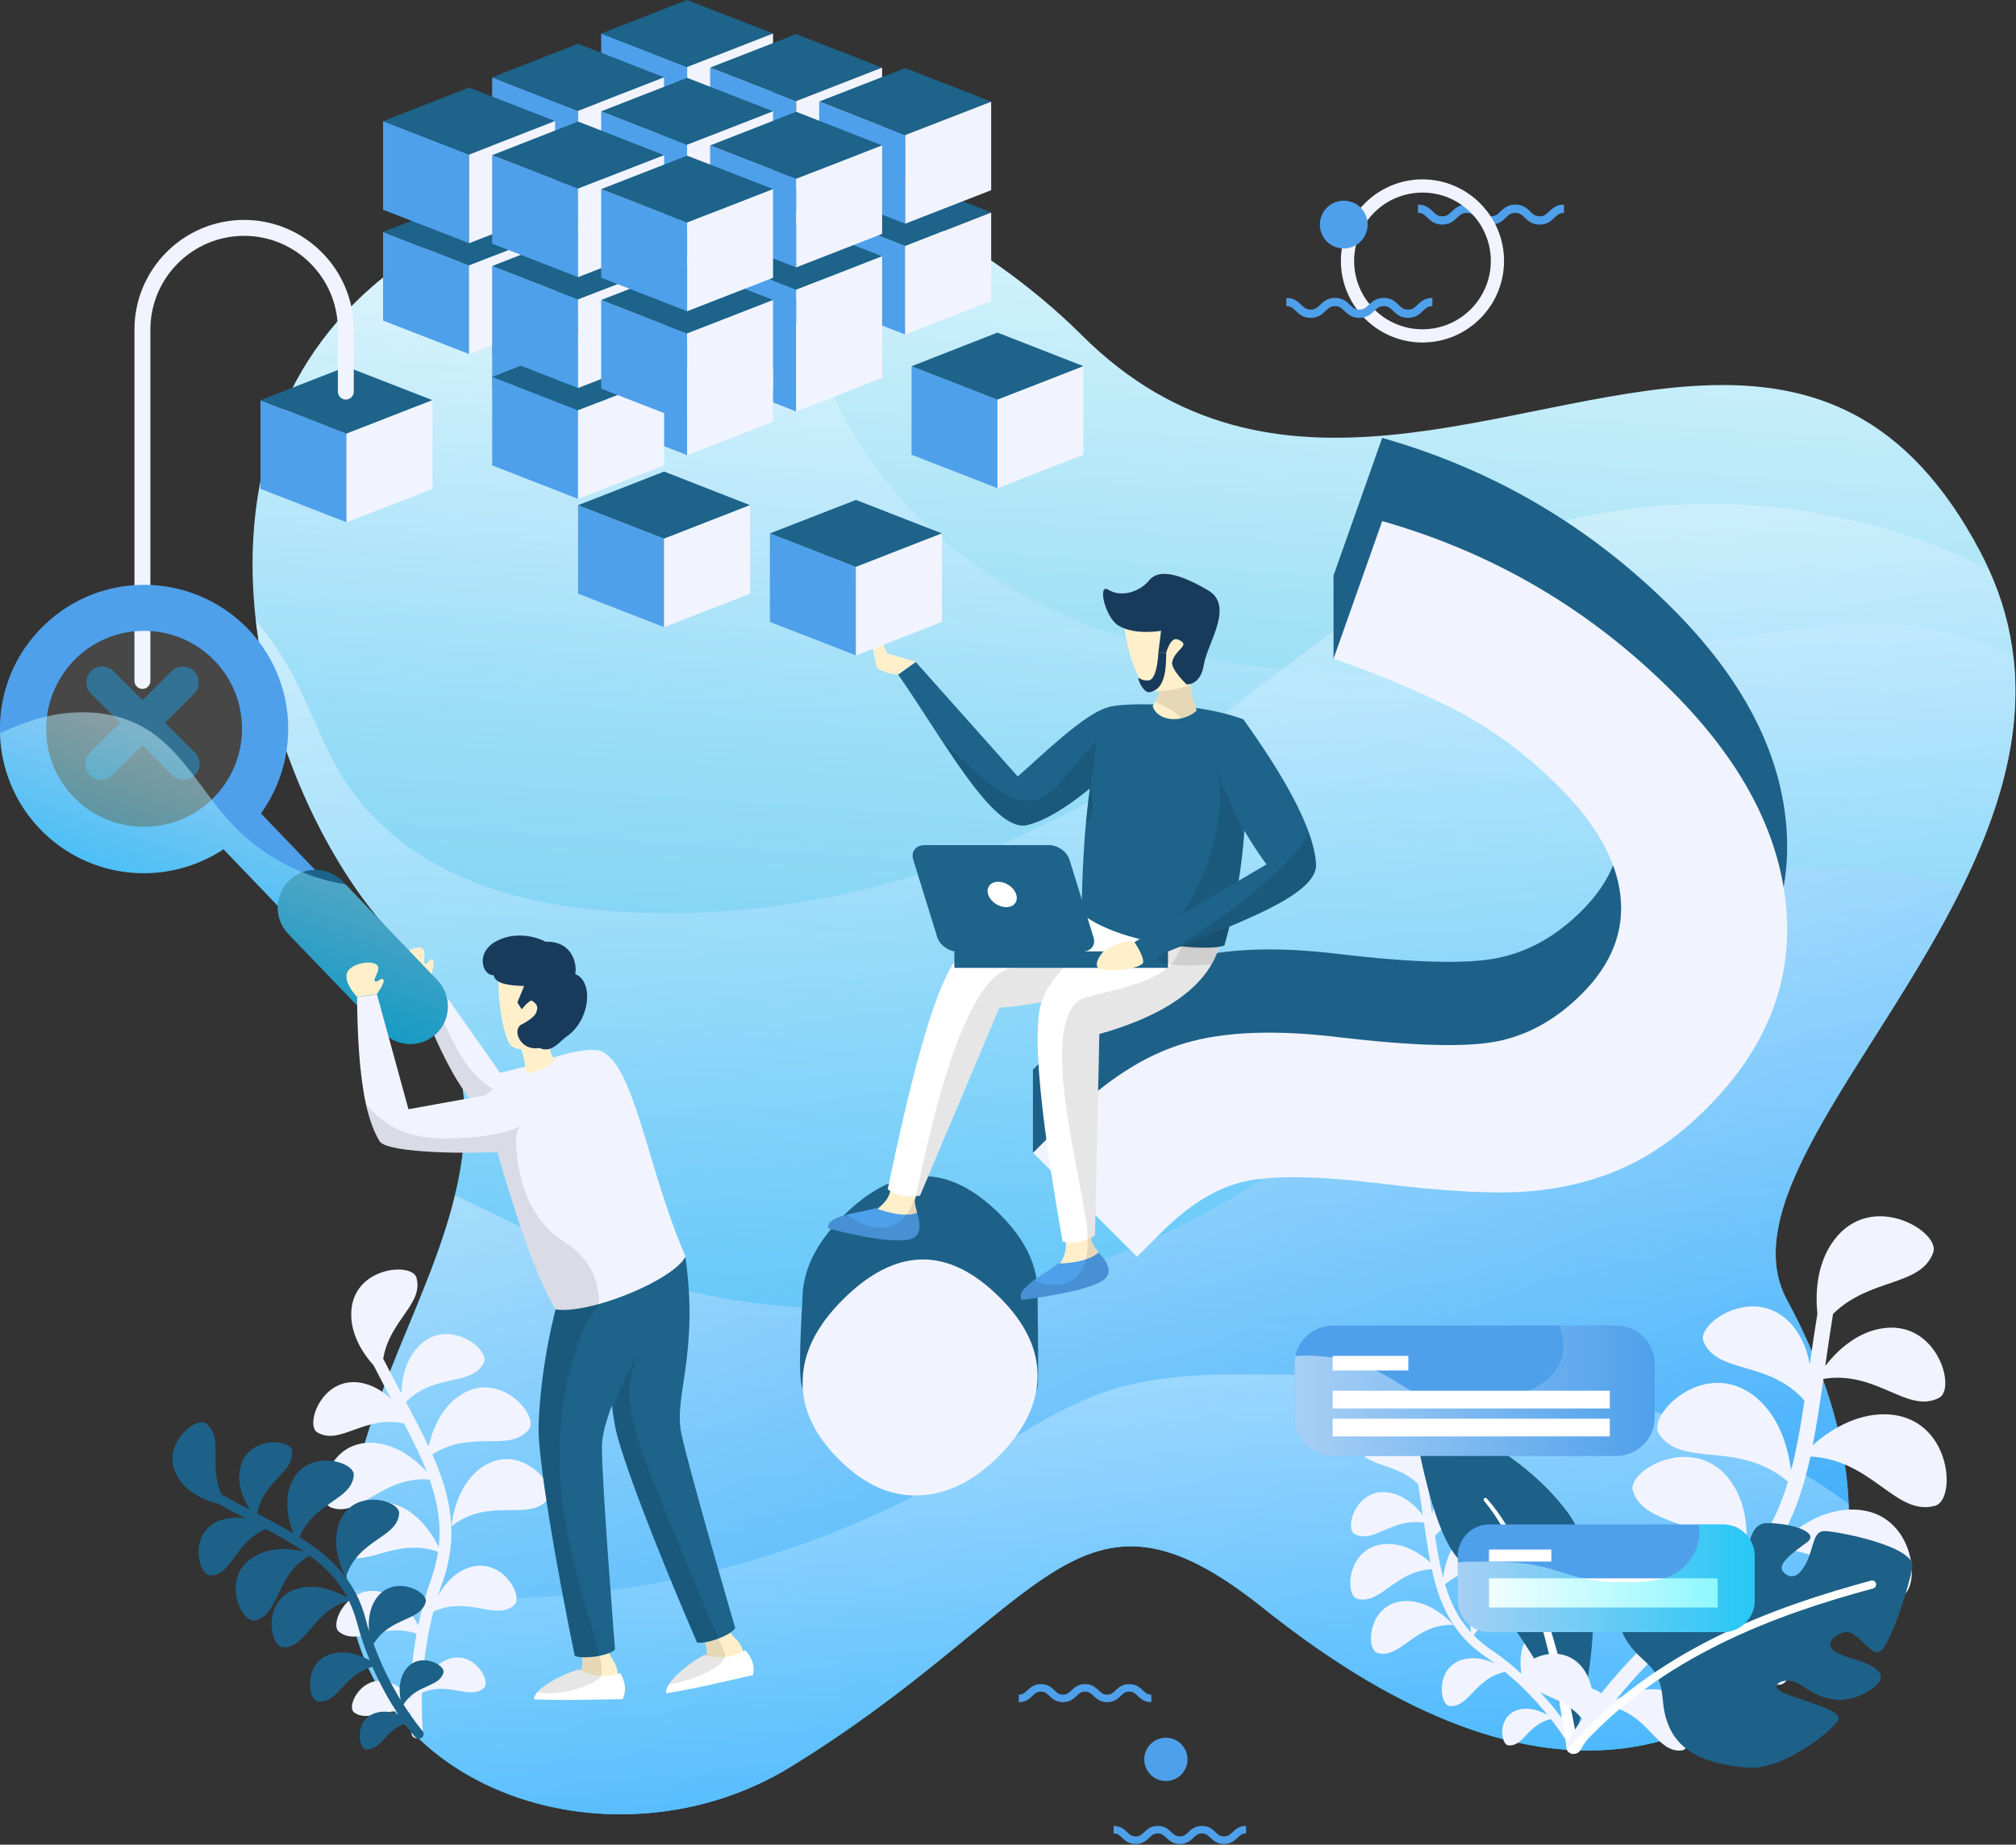 <?xml version="1.0" encoding="UTF-8"?> <svg xmlns="http://www.w3.org/2000/svg" width="1342" height="1228" viewBox="0 0 1342 1228" fill="none"><rect x="0" y="0" width="1342" height="1228" fill="#333333" stroke="none"/> <path d="M1306.1 590.7C1250.9 702.8 1154.3 800.4 1189.5 865.4C1240.6 959.6 1248.1 1059.1 1189.5 1111.3C1143.4 1152.3 1036.3 1226.7 840.5 1070.2C716.2 970.9 697.7 1071.1 525.9 1176.4C407.7 1248.9 230.4 1192.7 230.4 1039.6C230.4 949.3 284 873.9 302.8 795.9C316.6 739.2 312 681 254.9 614.9C215.5 569.2 179.3 492.7 170.3 412.9C161.3 333.5 179.3 250.7 247.5 191.1C252.5 186.7 257.9 182.4 263.5 178.2C366.5 102.2 463.1 96.8 541.6 117.8C628 140.8 692.6 195.6 719.8 222.8C847.2 350.2 1002.6 262.2 1134 256.6C1205.4 253.5 1269.7 274.8 1318.6 368C1320.5 371.7 1322.3 375.3 1323.9 379C1333 398.8 1338.2 418.4 1340.4 438C1346.3 490.5 1330.1 542 1306.1 590.7Z" fill="url(#paint0_linear_43_3)"></path> <path opacity="0.5" d="M1189.6 865.3C1240.7 959.5 1248.2 1059 1189.6 1111.2C1143.5 1152.2 1036.4 1226.6 840.6 1070.1C716.3 970.8 697.8 1071 526 1176.3C407.8 1248.8 230.5 1192.6 230.5 1039.5C230.5 883.5 390.5 771.7 255 614.8C173.3 520.3 105.8 294.5 263.6 178.1C366.6 102.1 463.2 96.7 541.7 117.7C538 126.4 535 134.8 534.1 142.1C522.8 233.1 574.9 324.3 650.2 376.8C725.4 429.4 819.9 447.8 911.6 448.1C1003.4 448.3 1094.2 431.7 1185.2 420.2C1217.1 416.2 1249.4 412.8 1281 417.8C1301.9 421.1 1321.8 428.1 1340.4 437.9C1359.8 611.6 1139 772.2 1189.6 865.3Z" fill="url(#paint1_linear_43_3)"></path> <path opacity="0.5" d="M1306.1 590.7C1250.9 702.8 1154.3 800.4 1189.5 865.4C1240.6 959.6 1248.1 1059.1 1189.5 1111.3C1143.4 1152.3 1036.3 1226.7 840.5 1070.2C716.2 970.9 697.7 1071.1 525.9 1176.4C407.7 1248.9 230.4 1192.7 230.4 1039.6C230.4 949.3 284 873.9 302.8 795.9C316.6 739.2 312 681 254.9 614.9C215.5 569.2 179.3 492.7 170.3 412.9C178.1 422.2 185 432.1 191.2 442.7C206 468.2 214.5 497.2 230.9 521.8C245.8 544.1 266.6 562.1 289.9 575.1C321.6 592.8 357.6 601.6 393.7 605.3C509.7 617.1 626.5 588.3 727.9 532.2C728.4 531.9 728.8 531.7 729.3 531.4C747.4 521.3 765 510.4 782 498.7C837.8 460.4 888.4 414.1 948 382.1C1062.9 320.5 1207.8 320.3 1323.7 379.1C1332.8 398.9 1338 418.5 1340.2 438.1C1346.3 490.5 1330.1 542 1306.1 590.7Z" fill="url(#paint2_linear_43_3)"></path> <path opacity="0.5" d="M1189.6 865.3C1214.6 911.3 1229.1 958.6 1230.6 1001.1C1232.2 1045.5 1219.5 1084.6 1189.6 1111.2C1143.5 1152.2 1036.4 1226.6 840.6 1070.1C716.3 970.8 697.8 1071 526 1176.3C412.5 1245.9 244.7 1196.9 231.5 1057.5C230.8 1051.6 230.6 1045.6 230.6 1039.4C230.6 949.1 284.2 873.7 303 795.7C339.1 812.6 374.3 831.6 411.6 845.3C569.1 903.4 753.8 858.7 884.1 752.9C934.1 712.3 977.7 663.3 1032.3 628.9C1112.7 578.3 1214.8 565.5 1306.1 590.6C1250.9 702.8 1154.3 800.4 1189.6 865.3Z" fill="url(#paint3_linear_43_3)"></path> <path opacity="0.5" d="M1230.6 1001.1C1232.2 1045.5 1219.5 1084.6 1189.6 1111.2C1143.5 1152.2 1036.4 1226.6 840.6 1070.1C716.3 970.8 697.8 1071 526 1176.3C412.5 1245.9 244.7 1196.9 231.5 1057.5C372.4 1078.5 520.4 1050 642.8 976.9C674.3 958.2 704.5 936.4 739.4 925.3C774.2 914.3 811.4 914.6 848 915C932.1 915.9 1017.3 917 1098.6 938.9C1145.6 951.6 1191.4 971.9 1230.6 1001.1Z" fill="url(#paint4_linear_43_3)"></path> <path d="M1024.9 149.5C1019.7 149.5 1017 146.9 1014.9 144.8C1013 143 1011.6 141.7 1008.7 141.7C1005.8 141.7 1004.4 143 1002.5 144.8C1000.3 146.9 997.6 149.5 992.5 149.5C987.4 149.5 984.6 146.9 982.5 144.8C980.6 143 979.3 141.7 976.3 141.7C973.4 141.7 972 143 970.1 144.8C967.9 146.9 965.2 149.5 960.1 149.5C955 149.5 952.2 146.9 950.1 144.8C948.2 143 946.9 141.7 943.9 141.7V136.2C949.1 136.2 951.8 138.8 953.9 140.9C955.8 142.7 957.1 144 960.1 144C963 144 964.4 142.7 966.3 140.9C968.5 138.8 971.2 136.2 976.3 136.2C981.5 136.2 984.2 138.8 986.3 140.9C988.2 142.7 989.5 144 992.5 144C995.4 144 996.8 142.7 998.7 140.9C1000.9 138.8 1003.6 136.2 1008.7 136.2C1013.9 136.2 1016.6 138.8 1018.7 140.9C1020.6 142.7 1022 144 1024.9 144C1027.8 144 1029.2 142.7 1031.1 140.9C1033.3 138.8 1036 136.2 1041.1 136.2V141.7C1038.2 141.7 1036.8 143 1034.9 144.8C1032.7 146.9 1030 149.5 1024.9 149.5Z" fill="#4FA0EB"></path> <path d="M946.9 228C917 228 892.6 203.6 892.6 173.7C892.6 143.8 917 119.4 946.9 119.4C976.8 119.4 1001.2 143.8 1001.2 173.7C1001.2 203.6 976.9 228 946.9 228ZM946.9 128.2C921.8 128.2 901.4 148.6 901.4 173.7C901.4 198.8 921.8 219.2 946.9 219.2C972 219.2 992.4 198.8 992.4 173.7C992.4 148.6 972 128.2 946.9 128.2Z" fill="#F1F4FF"></path> <path d="M894.5 165.4C903.281 165.4 910.4 158.281 910.4 149.5C910.4 140.719 903.281 133.6 894.5 133.6C885.719 133.6 878.6 140.719 878.6 149.5C878.6 158.281 885.719 165.4 894.5 165.4Z" fill="#4FA0EB"></path> <path d="M937.3 211.6C932.1 211.6 929.4 209 927.3 206.9C925.4 205.1 924 203.8 921.1 203.8C918.2 203.8 916.8 205.1 914.9 206.9C912.7 209 910 211.6 904.9 211.6C899.8 211.6 897 209 894.9 206.9C893 205.1 891.7 203.8 888.7 203.8C885.8 203.8 884.4 205.1 882.5 206.9C880.3 209 877.6 211.6 872.5 211.6C867.4 211.6 864.6 209 862.5 206.9C860.6 205.1 859.3 203.8 856.3 203.8V198.3C861.5 198.3 864.2 200.9 866.3 203C868.2 204.8 869.5 206.1 872.5 206.1C875.4 206.1 876.8 204.8 878.7 203C880.9 200.9 883.6 198.3 888.7 198.3C893.8 198.3 896.6 200.9 898.7 203C900.6 204.8 901.9 206.1 904.9 206.1C907.8 206.1 909.2 204.8 911.1 203C913.3 200.9 916 198.3 921.1 198.3C926.3 198.3 929 200.9 931.1 203C933 204.8 934.4 206.1 937.3 206.1C940.2 206.1 941.6 204.8 943.5 203C945.7 200.9 948.4 198.3 953.5 198.3V203.8C950.6 203.8 949.2 205.1 947.3 206.9C945.2 209 942.5 211.6 937.3 211.6Z" fill="#4FA0EB"></path> <path d="M692.9 1121.1C697.6 1121.1 700 1123.4 702 1125.3C703.7 1126.9 704.9 1128.1 707.6 1128.1C710.3 1128.1 711.5 1126.9 713.2 1125.3C715.2 1123.4 717.6 1121.1 722.3 1121.1C727 1121.1 729.4 1123.4 731.4 1125.3C733.1 1126.9 734.3 1128.1 737 1128.1C739.7 1128.1 740.9 1126.9 742.6 1125.3C744.6 1123.4 747 1121.1 751.7 1121.1C756.4 1121.1 758.8 1123.4 760.8 1125.3C762.5 1126.9 763.7 1128.1 766.4 1128.1V1133.1C761.7 1133.1 759.3 1130.8 757.3 1128.9C755.6 1127.3 754.4 1126.1 751.7 1126.1C749 1126.1 747.8 1127.3 746.1 1128.9C744.1 1130.8 741.7 1133.1 737 1133.1C732.3 1133.1 729.9 1130.8 727.9 1128.9C726.2 1127.3 725 1126.1 722.3 1126.1C719.6 1126.1 718.4 1127.3 716.7 1128.9C714.7 1130.8 712.3 1133.1 707.6 1133.1C702.9 1133.1 700.5 1130.8 698.5 1128.9C696.8 1127.3 695.6 1126.1 692.9 1126.1C690.2 1126.1 689 1127.3 687.3 1128.9C685.3 1130.8 682.9 1133.1 678.2 1133.1V1128.1C680.9 1128.1 682.1 1126.9 683.8 1125.3C685.8 1123.5 688.3 1121.1 692.9 1121.1Z" fill="#4FA0EB"></path> <path d="M776.1 1185.6C784.053 1185.6 790.5 1179.15 790.5 1171.2C790.5 1163.25 784.053 1156.8 776.1 1156.8C768.147 1156.8 761.7 1163.25 761.7 1171.2C761.7 1179.15 768.147 1185.6 776.1 1185.6Z" fill="#4FA0EB"></path> <path d="M814.8 1227.5C810.1 1227.5 807.7 1225.2 805.7 1223.3C804 1221.7 802.8 1220.5 800.1 1220.5C797.4 1220.5 796.2 1221.7 794.5 1223.3C792.5 1225.2 790.1 1227.5 785.4 1227.5C780.7 1227.5 778.3 1225.2 776.3 1223.3C774.6 1221.7 773.4 1220.5 770.7 1220.5C768 1220.5 766.8 1221.7 765.1 1223.3C763.1 1225.2 760.7 1227.5 756 1227.5C751.3 1227.5 748.9 1225.2 746.9 1223.3C745.2 1221.7 744 1220.5 741.3 1220.5V1215.5C746 1215.5 748.4 1217.8 750.4 1219.7C752.1 1221.3 753.3 1222.5 756 1222.5C758.7 1222.5 759.9 1221.3 761.6 1219.7C763.6 1217.8 766 1215.5 770.7 1215.5C775.4 1215.5 777.8 1217.8 779.8 1219.7C781.5 1221.3 782.7 1222.5 785.4 1222.5C788.1 1222.5 789.3 1221.3 791 1219.7C793 1217.8 795.4 1215.5 800.1 1215.5C804.8 1215.5 807.2 1217.8 809.2 1219.7C810.9 1221.3 812.1 1222.5 814.8 1222.5C817.5 1222.5 818.7 1221.3 820.4 1219.7C822.4 1217.8 824.8 1215.5 829.5 1215.5V1220.5C826.8 1220.5 825.6 1221.7 823.9 1223.3C821.9 1225.1 819.5 1227.5 814.8 1227.5Z" fill="#4FA0EB"></path> <path d="M935.501 1065.8C953.601 1065.3 967.501 1081.7 967.501 1081.7C941.301 1080.9 932.701 1104.6 917.001 1100.4C908.701 1098.1 910.801 1066.5 935.501 1065.8Z" fill="#F1F4FF"></path> <path d="M975.1 1104.4C982.7 1102.8 990 1105 995.3 1107.5C993.3 1106 991.3 1104.5 989.2 1103.1C967.2 1088.2 958.4 1068.5 953.1 1044.6C928.3 1045.9 919.2 1068.5 903.5 1064.3C894.7 1061.9 896.9 1028.6 923 1027.8C935.7 1027.4 946.4 1035 952.2 1040.1C950.6 1031.8 949.2 1023 947.9 1013.7C926.4 1010.2 914.5 1027.8 901.8 1021.3C894.7 1017.6 902.8 989.5 925.2 993.7C935.5 995.6 942.9 1003.2 947.1 1008.6C946.2 1001.9 945.1 995 944 987.9C929.2 973.3 909.1 977.1 904.1 963.4C901.1 955.2 928.5 938.3 943.6 958.4C950.8 968 951 980.4 950.3 987.8C951.4 994.8 952.4 1001.6 953.3 1008.1C954.2 1002.9 956.1 997.4 960 992.7C974.6 975.2 998.7 991.6 995.6 998.9C990 1012 969.6 1006.1 955.3 1022.4C956.8 1032.5 958.4 1041.8 960.7 1050.3C961.6 1042.8 964.5 1029.5 974.6 1021.1C994.6 1004.4 1018.4 1028 1013.3 1035.6C1004.1 1049.5 981.7 1037.8 961.9 1054.7C965.6 1066.9 970.8 1077.6 979.3 1086.8C978.1 1080.4 976.7 1065.9 984.6 1054.7C998.9 1034.6 1026.4 1050.4 1023.6 1058.5C1018.5 1073.5 995.1 1068.2 981 1088.6C984.3 1092 988.1 1095.1 992.4 1098.1C1000 1103.2 1006.7 1108.7 1012.8 1114.2C1011.8 1108.1 1011.3 1098.5 1016.3 1090.5C1027.2 1073.1 1050.8 1084.9 1048.9 1091.8C1045.5 1104.1 1026.9 1101.4 1016 1117.2C1026.1 1126.7 1033.9 1136 1039.4 1143.4C1039.3 1139.3 1040 1134.6 1042.6 1130.4C1051 1116.9 1069.3 1126.1 1067.8 1131.4C1065.3 1140.4 1052.2 1139 1043.7 1149.3C1047.4 1154.7 1049.4 1158.2 1049.7 1158.6C1050.5 1160 1050.1 1161.7 1048.8 1162.6C1048.7 1162.7 1048.6 1162.7 1048.5 1162.8C1047 1163.6 1045.1 1163.1 1044.3 1161.6C1044.2 1161.4 1040.2 1154.3 1032.4 1144.4C1017.1 1147.7 1014.2 1162.7 1004.2 1161.9C998.7 1161.5 996.3 1141.2 1011.8 1137.9C1019.1 1136.3 1026.2 1139.4 1030.2 1141.7C1023.3 1133.1 1013.8 1122.8 1001.9 1113C981.7 1117.1 978.1 1136.8 964.9 1135.7C958.1 1135 955 1108.8 975.1 1104.4Z" fill="#F1F4FF"></path> <path d="M1046.7 1163.1C1046.7 1163.1 1080.5 1055.5 1042.9 1005.9C1005.4 956.3 939.7 937 939.7 937C939.7 937 951.1 1019.9 972.2 1039.1C993.3 1058.3 1050 1140.5 1046.7 1163.1Z" fill="#1D6188"></path> <path d="M1042.9 1163.7C1041 1149.3 1038.4 1134.8 1035.5 1120.5C1032.5 1106.2 1029.1 1091.9 1024.9 1077.9C1020.7 1063.9 1016.1 1049.9 1010.1 1036.6C1004.1 1023.3 997.3 1010.3 987.9 999.1C987.5 998.6 987.5 997.8 988 997.4C988.5 997 989.3 997 989.7 997.5C999.6 1008.7 1007 1021.8 1013.4 1035.1C1019.9 1048.5 1025 1062.4 1029.6 1076.5C1034.2 1090.6 1038.1 1104.9 1041.6 1119.2C1045 1133.6 1048.1 1148 1050.4 1162.8C1050.7 1164.9 1049.3 1166.9 1047.2 1167.2C1045.1 1167.5 1043.1 1166.1 1042.8 1164C1042.9 1163.8 1042.9 1163.8 1042.9 1163.7Z" fill="white"></path> <path d="M1234.4 1004.9C1204.2 1004 1181 1031.4 1181 1031.4C1224.7 1030.1 1239.2 1069.7 1265.3 1062.7C1279.2 1058.9 1275.7 1006.1 1234.4 1004.9Z" fill="#F1F4FF"></path> <path d="M1168.4 1069.5C1155.8 1066.8 1143.5 1070.4 1134.6 1074.6C1137.9 1072.1 1141.3 1069.7 1144.9 1067.3C1181.6 1042.4 1196.4 1009.5 1205.2 969.6C1246.6 971.8 1261.8 1009.5 1288.1 1002.4C1302.8 998.4 1299 942.7 1255.5 941.5C1234.3 940.9 1216.3 953.5 1206.7 962C1209.4 948.1 1211.6 933.4 1213.8 917.9C1249.6 912.1 1269.6 941.5 1290.8 930.5C1302.6 924.4 1289.1 877.4 1251.6 884.5C1234.5 887.7 1222 900.3 1215 909.3C1216.6 898.2 1218.3 886.6 1220.2 874.7C1244.8 850.4 1278.5 856.7 1286.9 833.8C1292 820.1 1246.1 791.9 1220.9 825.5C1208.8 841.6 1208.5 862.2 1209.8 874.6C1207.9 886.3 1206.2 897.6 1204.7 908.4C1203.2 899.8 1200 890.5 1193.5 882.7C1169.2 853.4 1128.8 880.9 1134 893.1C1143.3 915 1177.4 905.2 1201.2 932.4C1198.7 949.2 1196 964.8 1192.2 979.1C1190.8 966.6 1185.8 944.3 1169 930.3C1135.5 902.5 1095.9 941.8 1104.3 954.5C1119.6 977.7 1157.1 958.2 1190.2 986.3C1184.1 1006.7 1175.3 1024.5 1161.1 1039.8C1163.1 1029.1 1165.5 1004.8 1152.2 986.2C1128.3 952.6 1082.4 979 1087 992.6C1095.4 1017.6 1134.6 1008.8 1158.1 1042.8C1152.5 1048.4 1146.3 1053.7 1139 1058.7C1126.4 1067.3 1115.1 1076.4 1104.9 1085.6C1106.6 1075.5 1107.3 1059.4 1099 1046C1080.7 1016.9 1041.3 1036.6 1044.5 1048.2C1050.1 1068.7 1081.3 1064.2 1099.5 1090.6C1082.7 1106.5 1069.7 1122 1060.4 1134.3C1060.5 1127.5 1059.5 1119.6 1055.1 1112.6C1041 1090.1 1010.6 1105.4 1013 1114.3C1017.1 1129.4 1039 1127 1053.2 1144.2C1047 1153.2 1043.7 1159 1043.2 1159.8C1041.9 1162.1 1042.6 1165.1 1044.7 1166.6C1044.8 1166.7 1045 1166.8 1045.2 1166.9C1047.7 1168.3 1050.9 1167.4 1052.2 1164.9C1052.3 1164.6 1059.1 1152.8 1072.1 1136.1C1097.6 1141.6 1102.4 1166.6 1119.2 1165.3C1128.4 1164.6 1132.4 1130.7 1106.5 1125.2C1094.2 1122.6 1082.5 1127.7 1075.7 1131.6C1087.3 1117.2 1103.1 1100 1123 1083.6C1156.7 1090.4 1162.8 1123.3 1184.7 1121.5C1196.8 1120.5 1202 1076.7 1168.4 1069.5Z" fill="#F1F4FF"></path> <path d="M1164.2 1176.7C1131.4 1174.5 1117 1163.5 1110.9 1149C1104.8 1134.6 1108.9 1126.7 1102.5 1114.8C1096.1 1102.9 1079.4 1099.5 1076.4 1071.9C1073.4 1044.2 1107.5 1022.2 1109.3 1026.4C1111.1 1030.6 1095.5 1051.1 1103.5 1062.4C1111.5 1073.7 1108.1 1079.2 1114.2 1072.8C1120.3 1066.3 1110.7 1063.2 1113.9 1048.7C1117.1 1034.2 1144.6 1015.5 1154 1016.3C1163.4 1017.1 1144.6 1027.9 1147.7 1043.1C1150.8 1058.3 1155.4 1064.5 1160.4 1058.8C1165.3 1053.1 1158 1013.6 1176.6 1013.9C1195.2 1014.2 1210.8 1020.6 1203.2 1026.4C1195.6 1032.2 1182.1 1041 1187.1 1046.4C1192.1 1051.9 1198 1049.7 1202.8 1039.5C1207.6 1029.3 1207 1019.2 1214.5 1019.2C1222.1 1019.2 1275.7 1029.2 1273 1043.5C1270.3 1057.8 1257.9 1096.5 1251.2 1099.5C1244.4 1102.6 1236 1083.5 1226.9 1086.8C1217.8 1090.1 1211.9 1098 1231.1 1103.5C1250.3 1109 1261.3 1115.9 1242 1126.8C1222.7 1137.7 1207.4 1127.5 1198.3 1121.4C1189.1 1115.3 1176.8 1121.3 1185.8 1126.2C1194.8 1131.1 1227 1138 1223.8 1144.7C1220.5 1151.5 1187.5 1178.3 1164.2 1176.7Z" fill="#1D6188"></path> <path d="M1045.8 1167.3C1045.6 1167.2 1045.4 1167.1 1045.2 1166.9C1044.1 1165.9 1044 1164.2 1044.9 1163.1C1101.3 1097.8 1181.7 1069.5 1245.5 1052.2C1246.9 1051.8 1248.4 1052.6 1248.8 1054.1C1249.2 1055.5 1248.3 1057 1246.9 1057.4C1183.8 1074.5 1104.4 1102.4 1048.9 1166.6C1048.2 1167.6 1046.8 1167.9 1045.8 1167.3Z" fill="white"></path> <path d="M321 976.6C302.4 989.4 300.5 1016 300.5 1016C326.2 996 352.4 1013.5 365 997.8C371.7 989.4 346.3 959.2 321 976.6Z" fill="#F1F4FF"></path> <path d="M309.6 1044.5C300.8 1048.4 295 1056 291.5 1062.4C292.4 1059.4 293.4 1056.5 294.5 1053.5C305.6 1022.4 300.1 996.1 287.8 968.2C313.7 951.3 339.4 967.3 352.1 951.5C359.2 942.7 332.4 910.8 305.7 929.2C292.6 938.2 287.4 953.6 285.3 963C280.8 953.4 275.7 943.6 270.2 933.3C289.2 914 314.2 923 322.1 907.1C326.5 898.2 297.7 875.9 278.3 896.6C269.4 906.1 267.4 919.2 267.2 927.6C263.3 920.2 259.2 912.5 255.1 904.5C259.2 879 282.2 868 277.2 850.5C274.2 840 234.2 843.3 233.8 874.5C233.6 889.5 242.5 902.1 248.7 908.9C252.7 916.7 256.7 924.3 260.5 931.5C255.8 927 249.8 922.8 242.5 921C215 914 202.7 948.4 211.2 953.5C226.4 962.6 242.6 941.7 269 947.6C274.9 958.9 280.1 969.4 284.1 979.7C277.7 972.8 265 961.5 248.6 960.5C216.2 958.5 209.7 999.6 220.3 1003.5C239.7 1010.7 253.7 982.5 286 984.9C291.3 999.9 293.8 1014.4 292 1029.9C288.5 1022.6 279.2 1006.9 263.1 1001.5C233.9 991.7 217.9 1027.8 226.7 1034C242.8 1045.3 262.5 1022.8 291.6 1033C290.7 1038.8 289.3 1044.8 287.1 1050.9C283.3 1061.6 280.5 1072.1 278.4 1082.1C275 1075.2 268.4 1065.3 257.4 1060.9C233.6 1051.4 218.6 1080.6 225.6 1086.2C238 1096.1 254.8 1079.7 277.3 1087.5C274.2 1104.5 273.2 1119.5 273 1131C270.1 1126.8 266 1122.6 260.2 1120.3C241.8 1113 230.2 1135.5 235.6 1139.8C244.7 1147 256.9 1136 273 1140.1C273.2 1148.2 273.8 1153.2 273.9 1153.9C274.1 1155.9 275.8 1157.3 277.8 1157.3C277.9 1157.3 278.1 1157.3 278.2 1157.3C280.3 1157 281.8 1155.1 281.6 1153C281.6 1152.8 280.4 1142.7 280.9 1126.9C298.7 1119 312.6 1131.9 322.1 1123.7C327.3 1119.2 314.9 1097.1 296.8 1105.1C288.3 1108.9 283.4 1117.1 281.1 1122.5C281.8 1108.8 283.7 1091.4 288.5 1072.8C311.8 1062.1 329.9 1079.2 342.3 1068.5C349.2 1062.7 333 1034.1 309.6 1044.5Z" fill="#F1F4FF"></path> <path d="M225.9 1013.5C219.2 1030.8 230.2 1049.9 230.2 1049.9C238.5 1024.3 264.4 1024.1 265.7 1007.5C266.4 998.7 235.1 989.9 225.9 1013.5Z" fill="#1D6188"></path> <path d="M249.7 1065.2C245.5 1072 245.1 1079.8 245.7 1085.9C244.9 1083.5 244.2 1081 243.6 1078.4C236.7 1052 220.7 1036.6 199.4 1023.3C209.2 999.7 234.2 998.7 235.5 982C236.2 972.7 203.2 963.3 193.5 988.3C188.8 1000.5 192.4 1013.5 195.3 1020.8C187.8 1016.3 179.7 1012 171.2 1007.6C175.2 985.6 196.4 980.1 194.4 965.6C193.3 957.5 163.3 955.7 159.6 978.8C157.9 989.4 162.7 999.2 166.5 1005.1C160.4 1001.9 154 998.5 147.5 994.9C138.5 975.6 149.1 957.4 137.5 947.8C130.6 942 104.8 962.8 119 984.4C125.8 994.7 137.7 999.2 145.2 1001C151.6 1004.5 157.8 1007.8 163.8 1010.9C158.5 1010 152.5 1010 146.6 1012.1C124.6 1020.2 132.2 1049.2 140.4 1048.8C155 1047.9 156.4 1026.1 177.1 1017.9C186.3 1022.8 194.8 1027.6 202.3 1032.8C194.7 1031 180.8 1029.3 169.2 1036.2C146.2 1049.9 160.8 1081 169.9 1078.7C186.5 1074.6 183 1048.8 206.1 1035.5C216.7 1043.3 225.2 1052 231.1 1063.4C225.3 1060.1 211.7 1053.7 198.2 1057.5C173.8 1064.4 179.6 1096.5 188.5 1096.6C204.7 1096.9 207.7 1072.3 232.3 1065.7C234.4 1070.1 236.2 1074.8 237.6 1080C240 1089.1 242.9 1097.5 246.2 1105.3C240.7 1102.2 231.5 1098.5 222 1100.6C201.3 1105.2 204.7 1132.1 212 1132.7C225.1 1133.7 228.9 1114.7 247.9 1109.6C253.6 1122.6 259.9 1133.4 265.2 1141.3C261.3 1139.8 256.5 1138.8 251.5 1139.9C235.6 1143.4 238.1 1164.2 243.8 1164.6C253.4 1165.3 256.5 1152.1 269.4 1147.4C273.3 1152.9 276 1156 276.4 1156.4C277.5 1157.6 279.3 1157.8 280.6 1156.9C280.7 1156.8 280.8 1156.8 280.9 1156.7C282.2 1155.5 282.4 1153.5 281.2 1152.2C281.1 1152.1 275.6 1145.7 268.6 1134.7C277.1 1121 292.5 1123.4 295.2 1113.4C296.7 1107.9 277.9 1098.6 269.3 1112.5C265.2 1119.1 265.8 1126.9 266.7 1131.7C260.8 1122 254.1 1109.3 248.7 1094.4C259.6 1076.3 279.9 1079.5 283.4 1066.4C285.1 1059.2 260.8 1047.2 249.7 1065.2Z" fill="#1D6188"></path> <path d="M687.7 712L710.3 689.4C736.1 663.6 762.3 646.8 788.9 639C815.4 631.2 849.6 630 891.5 635.1C941.5 641 976.7 641.9 997.1 637.7C1017.4 633.6 1036.1 623.1 1053 606.2C1072.7 586.5 1081.3 564.7 1078.7 541C1076.1 517.3 1062.5 493.1 1037.8 468.4C1015.5 446.1 991.6 428.6 966.3 415.9C945.5 405.5 887.7 438.6 887.7 438.6V383.1L920.1 291.5C994.3 312.6 1058.7 350.5 1113.2 405C1159.3 451.1 1184.5 498.9 1189 548.5C1193.5 598.1 1175.8 642.7 1136.1 682.4C1118.5 700 1100.2 713.1 1081.3 721.7C1062.4 730.3 1041.5 735.6 1018.6 737.6C995.7 739.6 961.4 737.8 915.9 732.1C876.9 727.4 848 727 829.4 730.9C810.7 734.8 791.9 746.2 772.8 765.3L756.7 781L687.6 767.4V712H687.7ZM560.8 809.9C596.3 774.4 631.3 773.9 665.8 808.5C682.7 825.4 691 843 690.7 861.2C690.6 865.2 691.6 919.1 690.7 923C687.6 937 678 900.7 664.8 913.9C648.1 930.6 630.4 939.3 611.6 940C592.8 940.7 575.1 932.7 558.4 916C549.6 907.2 538.2 933.5 534.2 924.2C530.6 915.9 534 872 534.2 863.3C534.7 844.9 543.6 827.1 560.8 809.9Z" fill="#1D6188"></path> <path d="M687.7 767.4L710.3 744.8C736.1 719 762.3 702.2 788.9 694.4C815.4 686.6 849.6 685.4 891.5 690.5C941.5 696.4 976.7 697.3 997.1 693.1C1017.4 689 1036.1 678.5 1053 661.6C1072.7 641.9 1081.3 620.1 1078.7 596.4C1076.1 572.7 1062.5 548.5 1037.8 523.8C1015.5 501.5 991.6 484 966.3 471.3C940.9 458.6 914.7 447.7 887.7 438.5L920.1 346.9C994.3 368 1058.7 405.9 1113.2 460.4C1159.3 506.5 1184.5 554.3 1189 603.9C1193.5 653.5 1175.8 698.1 1136.1 737.8C1118.5 755.4 1100.2 768.5 1081.3 777.1C1062.4 785.7 1041.5 791 1018.6 793C995.7 795 961.4 793.2 915.9 787.5C876.9 782.8 848 782.4 829.4 786.3C810.7 790.2 791.9 801.6 772.8 820.7L756.9 836.6L687.7 767.4ZM560.8 865.4C596.3 829.9 631.3 829.4 665.8 864C682.7 880.9 691 898.5 690.7 916.7C690.3 934.9 681.7 952.5 664.8 969.4C648.1 986.1 630.4 994.8 611.6 995.5C592.8 996.2 575.1 988.2 558.4 971.5C541.7 954.8 533.7 937.2 534.3 918.8C534.7 900.4 543.6 882.6 560.8 865.4Z" fill="#F1F4FF"></path> <path d="M1101.5 908V943.6C1101.5 957.8 1090 969.2 1075.9 969.2H887.4C873.3 969.2 861.8 957.7 861.8 943.6V908C861.8 906.2 862 904.5 862.3 902.7C864.8 891.1 875.1 882.4 887.4 882.4H1075.9C1090 882.4 1101.5 893.9 1101.5 908Z" fill="#4FA0EB"></path> <path d="M937.5 902.6H887.1V912.3H937.5V902.6Z" fill="white"></path> <path d="M1071.6 925.8H887.1V937.6H1071.6V925.8Z" fill="white"></path> <path d="M1071.6 944.4H887.1V956.2H1071.6V944.4Z" fill="white"></path> <path opacity="0.5" d="M1101.5 908V943.6C1101.5 957.8 1090 969.2 1075.9 969.2H887.4C873.3 969.2 861.8 957.7 861.8 943.6V908C861.8 906.2 862 904.5 862.3 902.7C864.7 902.5 867.1 902.4 869.5 902.4C875.4 902.4 881.3 902.8 887.1 903.8C896.9 905.3 906.6 908.2 915.5 912.3C918.5 913.6 921.4 915.1 924.2 916.7C929.3 919.6 934.3 923 939.5 925.9C944.6 928.8 950 931.3 955.7 932.5C961.7 933.7 968 933.4 974.2 933C981.8 932.4 989.4 931.6 996.9 930.4C1003.7 929.5 1010.4 928.2 1016.8 925.9C1018.8 925.2 1020.7 924.3 1022.5 923.4C1030.3 919.3 1037.2 912.6 1039.7 904C1040.9 899.5 1040.9 894.7 1040.4 890C1040.1 887.4 1038.9 885 1037.7 882.5H1076.1C1090 882.4 1101.5 893.9 1101.5 908Z" fill="url(#paint5_linear_43_3)"></path> <path d="M1168.1 1036V1065.4C1168.1 1077 1158.6 1086.5 1147 1086.5H991.5C979.9 1086.5 970.4 1077 970.4 1065.4V1036C970.4 1024.3 979.9 1014.8 991.5 1014.8H1147C1158.6 1014.9 1168.1 1024.3 1168.1 1036Z" fill="#4FA0EB"></path> <path d="M1032.7 1031.5H991.2V1039.5H1032.7V1031.5Z" fill="white"></path> <path d="M1143.4 1050.7H991.2V1070.1H1143.4V1050.7Z" fill="white"></path> <path opacity="0.5" d="M1168.1 1036V1065.4C1168.1 1077 1158.6 1086.5 1147 1086.5H991.5C979.9 1086.5 970.4 1077 970.4 1065.4V1040C973.3 1039.7 976.3 1039.6 979.2 1039.6C995.7 1039.5 1012.3 1039.3 1028.2 1043.3C1036.8 1045.5 1045.1 1048.8 1053.7 1050.7C1054 1050.8 1054.3 1050.8 1054.6 1050.9C1065 1053.2 1075.8 1053.4 1086.4 1053.2C1093.5 1053.1 1100.8 1052.7 1107.4 1050.7C1109.8 1050 1112.2 1049 1114.5 1047.8C1123.8 1042.8 1130.2 1032.9 1131.2 1022.4C1131.4 1019.9 1131.3 1017.3 1130.9 1014.8H1147C1158.6 1014.9 1168.1 1024.3 1168.1 1036Z" fill="url(#paint6_linear_43_3)"></path> <path d="M592.6 792.8C591.3 801.6 578.9 808.1 578.9 808.1C578.9 808.1 609.4 819.2 610.4 811.6C611.4 804 606.4 800.7 610.8 794.8C615.2 788.9 592.6 792.8 592.6 792.8Z" fill="#FFF0CB"></path> <path d="M590.9 791.7C604.3 727.7 622.7 649.1 640 635.1C663.5 619.7 694.8 608.3 733.8 603.4L760.5 647.5C728.1 657.3 697.6 668.9 665.2 670.9L612.4 796C601.7 797 597.1 796.1 590.9 791.7Z" fill="white"></path> <path d="M610.4 807.4C600.4 811.3 583 804.3 583 804.3C569.5 807.9 549.7 809.4 551.3 817.7C551.3 817.7 593.3 829.4 606.9 824.6C616 821.3 610.4 807.4 610.4 807.4Z" fill="#4FA0EB"></path> <path d="M709.3 826.8C711.3 835.4 702.3 846.1 702.3 846.1C702.3 846.1 734.7 845.1 732.8 837.7C730.9 830.3 725.1 829.1 727 821.9C728.9 814.8 709.3 826.8 709.3 826.8Z" fill="#FFF0CB"></path> <path d="M707.3 826.4C696.1 762 684.1 682.2 695 662.8C711.2 639.8 736 617.6 770.5 598.7L811.6 629.8C802.8 661.3 765.6 678.9 731.8 688.3L728.9 822.5C719.3 827.4 714.7 828.2 707.3 826.4Z" fill="white"></path> <path d="M731.2 833.8C723.4 841.1 704.6 841.1 704.6 841.1C693.4 849.5 675.5 858.1 680.2 865.3C680.2 865.3 727 859.9 735.8 851.1C742.7 844.1 731.2 833.8 731.2 833.8Z" fill="#4FA0EB"></path> <path d="M609.6 440.7L677.5 516.9C694.9 501.6 722.3 474.7 737.8 470.8C749.9 469 759.9 474.8 769.2 483.1C740.4 513.8 707.3 544.1 682.8 549.5C660.2 552.7 628 492.3 597.9 449.1L609.6 440.7Z" fill="#1D638A"></path> <path d="M720 608.2C745.5 628.7 804.3 633.8 815.1 629.3C829.5 578.5 831.9 528.4 827.7 478.9C795.4 466.6 745.2 467.9 737.8 470.8C725.9 502.2 720.6 553.9 720 608.2Z" fill="#1D638A"></path> <path d="M720.3 633.5H637.5C631.6 633.5 625.6 629.2 623.9 623.9L607.9 572.2C606.3 566.9 609.7 562.6 615.5 562.6H698.3C704.2 562.6 710.2 566.9 711.9 572.2L727.9 623.9C729.6 629.2 726.2 633.5 720.3 633.5Z" fill="#1D638A"></path> <path d="M676.012 600.85C678.196 597.266 675.989 591.937 671.083 588.949C666.177 585.961 660.43 586.445 658.247 590.03C656.063 593.615 658.27 598.944 663.176 601.932C668.082 604.919 673.829 604.435 676.012 600.85Z" fill="white"></path> <path d="M777.4 644.3H635.4C635.3 644.3 635.3 644.2 635.3 644.2V633.4C635.3 633.3 635.4 633.3 635.4 633.3H777.4C777.5 633.3 777.5 633.4 777.5 633.4V644.2C777.5 644.2 777.5 644.3 777.4 644.3Z" fill="#1D638A"></path> <path d="M755.1 627.2L843.1 575.4C829.4 557.3 810.4 523.3 809.6 507.3C810.2 495.1 817.8 486.4 827.7 478.9C852.2 513.1 875.5 551.5 876.1 576.5C874.9 599.2 809.4 619.2 761.1 640.3L755.1 627.2Z" fill="#1D638A"></path> <path d="M755.1 627.2C747.9 623.8 734.4 633.5 734.4 633.5C734.4 633.5 727.7 640.9 731 644.3C734.4 647.7 761 645.3 761 640.3C761 635.3 755.1 627.2 755.1 627.2Z" fill="#FFF0CB"></path> <path d="M597.8 449C593 448.8 588.4 447.5 583.9 444.8C581.6 435.7 580 427.1 579.8 419.5C581 417.8 582.2 417.7 583.5 419.5L590.7 435L609.5 440.6L597.8 449Z" fill="#FFF0CB"></path> <path d="M767.3 469.9C772.2 463.7 773.4 454.4 773.9 444.5L791.4 444.4C791.5 454.3 793.2 463.9 796.6 473C787.7 481.5 770.3 480.6 767.3 469.9Z" fill="#FFF0CB"></path> <path d="M762.7 458.2C767.1 462.1 781.6 459.2 790 455.6L809.2 410.8L779.1 384.8L746.2 401.7C748.7 423.4 752.2 444.2 762.7 458.2Z" fill="#FFF0CB"></path> <path d="M744.3 416.3C755.3 423.2 772.9 419.9 772.9 419.9L771.1 434.4L776.3 434.6C776.3 434.6 779.1 423.6 784.1 425.7C793.5 429.6 782.1 431.9 780.3 440.7C779.3 445.6 789.9 455.6 789.9 455.6C789.9 455.6 799.2 456.5 801.4 442.4C803.6 428.3 822 403.3 804.1 392.9C786.3 382.5 771.7 378.1 765 386.3C758.3 394.5 745.9 397.6 738 392.7C730.3 387.7 735.5 410.7 744.3 416.3Z" fill="#193B5B"></path> <path d="M771.1 434.4C771.1 434.4 770.5 452.2 764.7 452.9C758.9 453.6 757 449.2 758 452.6C758.9 456 762.3 461.4 765.3 460.8C775.2 458.9 776.3 446.9 776.3 434.5L771.1 434.4Z" fill="#193B5B"></path> <path opacity="0.1" d="M708 644.3C708 644.3 697.4 655.7 695 662.8C694.4 663.9 693.8 665.3 693.3 666.9C693.2 667.1 693.2 667.4 692.9 667.6C693 667.4 693.1 667.1 693.1 666.9C683.8 668.9 674.5 670.4 665.1 671L612.4 796C611.6 796.1 610.6 796.1 609.9 796.1C607.8 800 609.8 803 610.3 807.3H610.4C610.4 807.3 616 821.3 606.8 824.6C593.3 829.5 551.2 817.7 551.2 817.7C550.2 813.1 556.1 810.5 563.7 808.6C573.7 815.9 587.7 821.1 598.3 813.5C600.1 812.2 601.8 810.6 603.4 808.5C605.8 805.4 607.8 801.3 609.5 796.2C609.9 795 610.2 793.7 610.6 792.4C611 791.3 611.2 790 611.4 788.8C619.9 747.2 643.4 644.3 675.7 644.3C708 644.3 708 644.3 708 644.3Z" fill="black"></path> <path opacity="0.1" d="M815.1 629.3C814.1 629.7 813 630 811.4 630.1C802.5 661.5 765.4 678.7 731.8 688.2L728.9 822.5C728.2 822.9 727.5 823.2 726.8 823.5C726.2 828 729.1 830.1 731.2 833.9C731.2 833.9 731.3 834 731.4 834.1C733.2 835.8 742 844.8 735.8 851C726.9 859.9 680.1 865.3 680.1 865.3C677.6 861.4 681.8 857 688 852.4C701.4 857.6 714.5 856.5 720.7 844.3C721.5 842.5 722.3 840.6 722.8 838.3C723.8 834.5 724.2 830 724 824.6C724.1 823.2 724 821.6 723.8 819.9C723.8 818.3 723.6 816.7 723.3 815C717.5 772.7 689.2 671.8 724.1 663.5C759 655.2 780.6 649.9 786.1 629.9C786.1 629.9 791.6 631 799.7 630.6C803.3 630.6 807.3 630.4 811.5 629.6C812.9 629.4 814.1 629.3 815.1 629.3Z" fill="black"></path> <path opacity="0.1" d="M828 555.9C827.3 566 826.2 576.1 824.5 586.2V586.3L784.9 609.6C793.2 604.6 821 547.2 809.3 511.8C809.4 512.3 809.9 513.8 811.3 517.2C812.6 520.3 814.8 525.2 818.1 532.2C819.9 536 821.9 540.5 823.8 545.3C823.8 545.4 823.8 545.4 823.9 545.5C825.3 548.9 826.8 552.4 828 555.9Z" fill="black"></path> <path opacity="0.1" d="M817.5 620.1C816.8 623.2 815.9 626.2 815.1 629.3C814.1 629.7 813 630 811.4 630.1C811.3 630.3 811.3 630.7 811 630.9C803.2 631.4 788.1 631.9 786.1 629.8L786.2 629.7H786.3L802.8 623L818.4 616.7C818.4 616.8 817.9 618.8 817.5 620.1Z" fill="black"></path> <path opacity="0.1" d="M730.1 493.1C730.1 493.1 729.1 500.4 728.1 508.4C728 508.8 728 509.1 727.9 509.5C727.4 512.8 726.9 516.2 726.5 519.2C726.3 520.8 726.3 522.5 726.4 524.3C726.9 532.8 729.5 543 723.1 547.4C723.7 539.6 724.7 532.1 725.6 525C710.2 537.4 695.4 546.7 682.9 549.4C667.3 551.7 646.8 523.2 625.8 491C658.1 523.4 682.9 549.9 706.5 519.9C723.9 499.3 730.1 493.1 730.1 493.1Z" fill="black"></path> <path opacity="0.1" d="M796.6 472.9C793.6 475.8 789.9 477.6 786 478.3C782.7 472.9 773.1 469.5 769.1 467.2C770.3 465.2 771.2 462.8 771.8 460.2C771.8 460.1 771.9 460.1 771.9 460.1C777.6 459.4 787.3 458.7 792.2 455.7C793 461.5 794.5 467.3 796.6 472.9Z" fill="black"></path> <path opacity="0.1" d="M876 576.5C875.2 590.7 849.4 603.8 818.4 616.8C818.2 617.9 817.8 619.1 817.4 620.1C816.7 623.2 815.8 626.2 815 629.3C814 629.7 812.9 630 811.3 630.1C811.2 630.3 811.2 630.7 810.9 630.9C809.7 634.7 808.2 638.4 806.1 641.9C793.9 643 783.3 642.9 777 641.7C769.8 640.5 768.1 637.9 775.6 634.1C778.1 632.8 780.8 631.4 783.8 629.6C788.3 627 793.5 623.9 798.8 620.3C805.8 615.7 813.3 610.4 820.9 604.8C843.3 588 864.9 568.3 871 554.4C874.1 562.4 875.8 569.9 876 576.5Z" fill="black"></path> <path d="M457.4 192.3V251.2L400.2 228.9V170L457.4 192.3Z" fill="#4FA0EB"></path> <path d="M457.4 192.3L400.2 170L457.4 147.6L514.7 170L457.4 192.3Z" fill="#1D638A"></path> <path d="M514.6 170V228.9L457.4 251.2V192.3L514.6 170Z" fill="#F1F4FF"></path> <path d="M457.4 118.5V177.4L400.2 155.1V96.2L457.4 118.5Z" fill="#4FA0EB"></path> <path d="M457.4 118.5L400.2 96.1L457.4 73.8L514.7 96.1L457.4 118.5Z" fill="#1D638A"></path> <path d="M514.6 96.2V155.1L457.4 177.4V118.5L514.6 96.2Z" fill="#F1F4FF"></path> <path d="M457.4 44.6V103.6L400.2 81.3V22.3L457.4 44.6Z" fill="#4FA0EB"></path> <path d="M457.4 44.7L400.2 22.3L457.4 0L514.7 22.3L457.4 44.7Z" fill="#1D638A"></path> <path d="M514.6 22.3V81.3L457.4 103.6V44.6L514.6 22.3Z" fill="#F1F4FF"></path> <path d="M384.8 221.4V280.3L327.6 258.1V199.1L384.8 221.4Z" fill="#4FA0EB"></path> <path d="M384.8 221.4L327.6 199.1L384.8 176.8L442.1 199.1L384.8 221.4Z" fill="#1D638A"></path> <path d="M442 199.1V258.1L384.8 280.3V221.4L442 199.1Z" fill="#F1F4FF"></path> <path d="M384.8 147.6V206.5L327.6 184.2V125.3L384.8 147.6Z" fill="#4FA0EB"></path> <path d="M384.8 147.6L327.6 125.3L384.8 103L442.1 125.3L384.8 147.6Z" fill="#1D638A"></path> <path d="M442 125.3V184.2L384.8 206.5V147.6L442 125.3Z" fill="#F1F4FF"></path> <path d="M384.8 73.8V132.7L327.6 110.4V51.5L384.8 73.8Z" fill="#4FA0EB"></path> <path d="M384.8 73.8L327.6 51.5L384.8 29.1L442.1 51.5L384.8 73.8Z" fill="#1D638A"></path> <path d="M442 51.5V110.4L384.8 132.7V73.8L442 51.5Z" fill="#F1F4FF"></path> <path d="M230.7 288.7V347.7L173.4 325.4V266.4L230.7 288.7Z" fill="#4FA0EB"></path> <path d="M230.6 288.7L173.4 266.4L230.6 244.1L287.9 266.4L230.6 288.7Z" fill="#1D638A"></path> <path d="M287.9 266.4V325.4L230.7 347.7V288.7L287.9 266.4Z" fill="#F1F4FF"></path> <path d="M312.3 176.7V235.7L255 213.4V154.4L312.3 176.7Z" fill="#4FA0EB"></path> <path d="M312.3 176.8L255 154.4L312.3 132.1L369.5 154.4L312.3 176.8Z" fill="#1D638A"></path> <path d="M369.5 154.4V213.4L312.3 235.7V176.7L369.5 154.4Z" fill="#F1F4FF"></path> <path d="M312.3 102.9V161.9L255 139.6V80.6L312.3 102.9Z" fill="#4FA0EB"></path> <path d="M312.3 102.9L255 80.6L312.3 58.3L369.5 80.6L312.3 102.9Z" fill="#1D638A"></path> <path d="M369.5 80.6V139.6L312.3 161.9V102.9L369.5 80.6Z" fill="#F1F4FF"></path> <path d="M530 214.9V273.9L472.7 251.6V192.6L530 214.9Z" fill="#4FA0EB"></path> <path d="M530 214.9L472.7 192.6L530 170.3L587.2 192.6L530 214.9Z" fill="#1D638A"></path> <path d="M587.2 192.6V251.6L530 273.9V214.9L587.2 192.6Z" fill="#F1F4FF"></path> <path d="M530 141.1V200L472.7 177.8V118.8L530 141.1Z" fill="#4FA0EB"></path> <path d="M530 141.1L472.7 118.8L530 96.5L587.2 118.8L530 141.1Z" fill="#1D638A"></path> <path d="M587.2 118.8V177.8L530 200V141.1L587.2 118.8Z" fill="#F1F4FF"></path> <path d="M530 67.3V126.2L472.7 103.9V45L530 67.3Z" fill="#4FA0EB"></path> <path d="M530 67.3L472.7 45L530 22.7L587.2 45L530 67.3Z" fill="#1D638A"></path> <path d="M587.2 45V103.9L530 126.2V67.3L587.2 45Z" fill="#F1F4FF"></path> <path d="M457.4 244.1V303L400.2 280.7V221.8L457.4 244.1Z" fill="#4FA0EB"></path> <path d="M457.4 244.1L400.2 221.8L457.4 199.4L514.7 221.8L457.4 244.1Z" fill="#1D638A"></path> <path d="M514.6 221.8V280.7L457.4 303V244.1L514.6 221.8Z" fill="#F1F4FF"></path> <path d="M457.4 170.2V229.2L400.2 206.9V148L457.4 170.2Z" fill="#4FA0EB"></path> <path d="M457.4 170.3L400.2 147.9L457.4 125.6L514.7 147.9L457.4 170.3Z" fill="#1D638A"></path> <path d="M514.6 148V206.9L457.4 229.2V170.2L514.6 148Z" fill="#F1F4FF"></path> <path d="M457.4 96.4V155.4L400.2 133.1V74.1L457.4 96.4Z" fill="#4FA0EB"></path> <path d="M457.4 96.5L400.2 74.1L457.4 51.8L514.7 74.1L457.4 96.5Z" fill="#1D638A"></path> <path d="M514.6 74.1V133.1L457.4 155.4V96.4L514.6 74.1Z" fill="#F1F4FF"></path> <path d="M384.8 273.2V332.1L327.6 309.8V250.9L384.8 273.2Z" fill="#4FA0EB"></path> <path d="M384.8 273.2L327.6 250.9L384.8 228.6L442.1 250.9L384.8 273.2Z" fill="#1D638A"></path> <path d="M442.1 250.9V309.8L384.8 332.1V273.2L442.1 250.9Z" fill="#F1F4FF"></path> <path d="M384.8 199.4V258.3L327.6 236V177.1L384.8 199.4Z" fill="#4FA0EB"></path> <path d="M384.8 199.4L327.6 177.1L384.8 154.7L442.1 177.1L384.8 199.4Z" fill="#1D638A"></path> <path d="M442.1 177.1V236L384.8 258.3V199.4L442.1 177.1Z" fill="#F1F4FF"></path> <path d="M384.8 125.6V184.5L327.6 162.2V103.3L384.8 125.6Z" fill="#4FA0EB"></path> <path d="M384.8 125.6L327.6 103.3L384.8 80.9L442.1 103.3L384.8 125.6Z" fill="#1D638A"></path> <path d="M442.1 103.3V162.2L384.8 184.5V125.6L442.1 103.3Z" fill="#F1F4FF"></path> <path d="M664 266.1V325L606.8 302.7V243.8L664 266.1Z" fill="#4FA0EB"></path> <path d="M664 266.1L606.8 243.8L664 221.4L721.3 243.8L664 266.1Z" fill="#1D638A"></path> <path d="M721.201 243.8V302.7L664 325V266.1L721.201 243.8Z" fill="#F1F4FF"></path> <path d="M602.6 163.8V222.7L545.3 200.4V141.5L602.6 163.8Z" fill="#4FA0EB"></path> <path d="M602.6 163.8L545.3 141.4L602.6 119.1L659.8 141.4L602.6 163.8Z" fill="#1D638A"></path> <path d="M659.8 141.5V200.4L602.6 222.7V163.8L659.8 141.5Z" fill="#F1F4FF"></path> <path d="M602.6 89.9V148.9L545.3 126.6V67.7L602.6 89.9Z" fill="#4FA0EB"></path> <path d="M602.6 90L545.3 67.6L602.6 45.3L659.8 67.6L602.6 90Z" fill="#1D638A"></path> <path d="M659.8 67.7V126.6L602.6 148.9V89.9L659.8 67.7Z" fill="#F1F4FF"></path> <path d="M569.8 377.4V436.3L512.5 414V355.1L569.8 377.4Z" fill="#4FA0EB"></path> <path d="M569.8 377.4L512.5 355.1L569.8 332.8L627 355.1L569.8 377.4Z" fill="#1D638A"></path> <path d="M627 355.1V414L569.8 436.3V377.4L627 355.1Z" fill="#F1F4FF"></path> <path d="M530 192.9V251.8L472.7 229.5V170.6L530 192.9Z" fill="#4FA0EB"></path> <path d="M530 192.9L472.8 170.6L530 148.3L587.2 170.6L530 192.9Z" fill="#1D638A"></path> <path d="M587.2 170.6V229.5L530 251.8V192.9L587.2 170.6Z" fill="#F1F4FF"></path> <path d="M530 119.1V178L472.7 155.7V96.8L530 119.1Z" fill="#4FA0EB"></path> <path d="M530 119.1L472.8 96.8L530 74.4L587.2 96.8L530 119.1Z" fill="#1D638A"></path> <path d="M587.2 96.8V155.7L530 178V119.1L587.2 96.8Z" fill="#F1F4FF"></path> <path d="M442.1 358.6V417.5L384.8 395.2V336.3L442.1 358.6Z" fill="#4FA0EB"></path> <path d="M442.1 358.6L384.8 336.3L442.1 313.9L499.3 336.3L442.1 358.6Z" fill="#1D638A"></path> <path d="M499.3 336.3V395.2L442.1 417.5V358.6L499.3 336.3Z" fill="#F1F4FF"></path> <path d="M457.4 222V281L400.2 258.7V199.7L457.4 222Z" fill="#4FA0EB"></path> <path d="M457.4 222.1L400.2 199.7L457.4 177.4L514.7 199.7L457.4 222.1Z" fill="#1D638A"></path> <path d="M514.6 199.7V258.7L457.4 281V222L514.6 199.7Z" fill="#F1F4FF"></path> <path d="M457.4 148.2V207.2L400.2 184.9V125.9L457.4 148.2Z" fill="#4FA0EB"></path> <path d="M457.4 148.2L400.2 125.9L457.4 103.6L514.7 125.9L457.4 148.2Z" fill="#1D638A"></path> <path d="M514.6 125.9V184.9L457.4 207.2V148.2L514.6 125.9Z" fill="#F1F4FF"></path> <path d="M94.8 458.6C91.9 458.6 89.5 456.2 89.5 453.3V219.4C89.5 179.1 122.3 146.4 162.5 146.4C202.7 146.4 235.5 179.2 235.5 219.4V260.7C235.5 263.6 233.1 266 230.2 266C227.3 266 224.9 263.6 224.9 260.7V219.4C224.9 185 196.9 157 162.5 157C128.1 157 100.1 185 100.1 219.4V453.3C100.1 456.2 97.8 458.6 94.8 458.6Z" fill="#F1F4FF"></path> <path d="M129.8 501L109.9 481.1L129.2 461.8C133.3 457.7 133.3 450.9 129.2 446.8C125.1 442.7 118.3 442.7 114.2 446.8L94.9 466.1L75.6 446.8C71.5 442.7 64.7 442.7 60.6 446.8C56.5 450.9 56.5 457.7 60.6 461.8L79.9 481.1L59.9 501C55.8 505.1 55.8 511.9 59.9 516C62 518.1 64.7 519.1 67.4 519.1C70.1 519.1 72.8 518.1 74.9 516L94.8 496.1L114.7 516C116.8 518.1 119.5 519.1 122.2 519.1C124.9 519.1 127.6 518.1 129.7 516C133.9 511.9 133.9 505.2 129.8 501Z" fill="#1D638A"></path> <path d="M322.2 741C330.6 746.6 381.3 748 395.1 741.8L393.2 723.1L391.9 710.8L393.8 698.8L332.9 714.2L287.2 649.2L275.5 655.6C275.7 656.1 275.9 656.7 276.1 657.2C285 681 294.7 703.8 305.2 720.6C305.2 720.6 305.2 720.6 305.3 720.7C310.7 729.4 316.4 736.4 322.2 741Z" fill="#F1F4FF"></path> <path d="M275.5 655.6C275.5 655.6 265 650.6 263.7 643.9C262.4 636.7 275.6 629.4 280.2 630.9C284.9 632.5 280.8 641.4 283.1 641.6C285.4 641.8 285.6 637.8 287.8 638.7C290 639.6 287.2 649.2 287.2 649.2L275.5 655.6Z" fill="#FFF0CB"></path> <path opacity="0.1" d="M322.2 741C330.6 746.6 381.3 748 395.1 741.8L393.2 723.1C392.7 723.1 392.2 723.3 391.7 723.3C385.2 724.5 378.8 726 372.3 727.3C360.8 729.6 348.8 732 337.5 728.8C323.8 725.1 313.4 713.9 306.2 701.7C299 689.6 294.1 676.1 287 663.9C285.1 660.7 282.5 657.1 278.7 656.9C277.8 656.8 276.9 657 276.1 657.3C285 681.1 294.7 703.9 305.2 720.7C305.2 720.7 305.2 720.7 305.3 720.8C310.7 729.4 316.4 736.4 322.2 741Z" fill="black"></path> <path d="M387.4 1103.2C387.4 1103.2 388.5 1106.8 386.7 1111.9C384.9 1117 411 1118.7 411 1118.7C411 1118.7 412.5 1111.7 408.3 1105.5C404.1 1099.3 404.1 1094.8 404.1 1094.8L387.4 1103.2Z" fill="#FFF0CB"></path> <path d="M427.2 849.8C422.9 914.6 400.7 938.6 400.7 963.7C400.7 988.8 409.4 1098 409.4 1098C406.2 1102.1 388.6 1104.8 382.6 1102.3C369.9 1041 358 970.5 358.5 949.6C359.2 926.1 363.9 885.1 377.8 845.1L427.2 849.8Z" fill="#1D638A"></path> <path d="M412.9 1113.8C416.5 1120 417 1125.8 414.5 1131.1C394.2 1131.4 374.4 1132.1 355.5 1131.2C355.5 1123.9 374.8 1114.2 385.6 1111.3C394.2 1116.2 403.3 1117.1 412.9 1113.8Z" fill="white"></path> <path d="M469.1 1093.3C469.1 1093.3 470.9 1096.6 470.2 1101.9C469.5 1107.2 495.4 1103.6 495.4 1103.6C495.4 1103.6 495.4 1096.5 490 1091.2C484.6 1086 483.7 1081.6 483.7 1081.6L469.1 1093.3Z" fill="#FFF0CB"></path> <path d="M456.3 837.1C465.3 901.4 448.4 929.5 453.5 954C458.6 978.5 489.4 1083.7 489.4 1083.7C487.1 1088.4 470.5 1094.6 464 1093.4C439.1 1036 413 969.4 409.3 948.8C405.2 925.6 401.4 884.5 406.8 842.5L456.3 837.1Z" fill="#1D638A"></path> <path d="M496.1 1098.5C500.9 1103.8 502.6 1109.4 501.2 1115.1C481.4 1119.5 462.2 1124.3 443.5 1127.2C442 1120.1 459 1106.7 468.9 1101.6C478.3 1104.6 487.4 1103.6 496.1 1098.5Z" fill="white"></path> <path d="M369.8 871.6C376.6 872.8 387.2 871.2 398.7 868.1C423 861.3 451.2 847.1 456.3 836.4C430.2 776.1 422.4 707.2 399 699.3C381 696.5 342.1 711.5 322.9 729.5C322.3 730 321.6 730.6 321.1 731.2C323.3 739.4 325.5 747.5 327.8 755.4C328.9 759.4 330 763.1 331.1 767C343.4 809.6 356 848 369.8 871.6Z" fill="#F1F4FF"></path> <path d="M369.4 704.9C364.5 700.7 366.5 692.8 363.9 686.3L345.1 693.4C347.6 699.8 349.7 706.5 350 713.8C352.4 716.1 369.2 709 369.4 704.9Z" fill="#FFF0CB"></path> <path d="M369.3 694.6C357.6 697.8 345.7 701.2 339.7 695.7C333.4 685.9 330.5 657.7 332.4 642.4L376.8 646L369.3 694.6Z" fill="#FFF0CB"></path> <path d="M377.9 689.5C372.5 693 367.5 701.5 359 697.6C347.1 699.9 340.8 686.6 346.6 682.3C351.6 679.7 356.8 676.4 357.3 672.8C358.5 669.8 356.5 667.5 353.7 666C351.5 667 349.4 669.3 347.3 671.9L344.4 667.3L348.9 656.4C338.9 656 329.8 655.1 328.6 649.2C321.1 649.4 316.6 634.7 329.4 627.1C342.4 619.4 357.5 623.7 363.1 626.9C381.5 626.3 384.3 642.5 382.9 648.4C395.1 653.2 393.1 678.3 377.9 689.5Z" fill="#193B5B"></path> <path opacity="0.1" d="M357.8 1126.5C374.5 1129.4 392.7 1122.2 399 1117.3L399.1 1117.2C399.5 1116.8 399.9 1116.3 400.1 1115.7C401.1 1113.1 400.6 1108.5 399.1 1102.2C398.8 1100.9 398.5 1099.4 398.1 1097.9C393.2 1079.1 382.4 1048.3 376.1 1011.4C366.3 953.9 378 894.1 398.8 868.1C398.3 868.8 373.6 874.1 369.9 871.6C361.5 903.3 359.2 930.8 358.6 949.6C358 970.5 370 1041.1 382.7 1102.3C383.8 1102.8 385.6 1103 387.5 1103.1C387.5 1103.1 388.6 1106.8 386.9 1111.8C386.5 1111.6 386.2 1111.4 385.8 1111.2C377.1 1113.6 363 1120.1 357.8 1126.5Z" fill="black"></path> <path opacity="0.1" d="M407.9 939.3V939.4C408.4 942.8 408.9 946 409.4 948.8C413.1 969.3 439.2 1035.9 464.1 1093.3C465.4 1093.5 467.2 1093.5 469.1 1093.3C469.3 1093.9 470.7 1097 470.1 1101.8C469.7 1101.7 469.3 1101.5 468.9 1101.4C461.1 1105.4 449.1 1114.4 444.9 1121.6C458.6 1119 477.8 1112 481.8 1104.6C482.1 1104.1 482.3 1103.6 482.4 1103.1C482.7 1102.1 482.6 1100.9 482.2 1099.9C481.6 1098.6 480.2 1095.3 478.2 1090.7C477.7 1089.6 477.2 1088.4 476.7 1087.1C463.2 1055.4 430.3 977.8 424.4 956.6C417.5 932.5 416.9 920.3 424.3 902.3C422.9 904.4 412.6 921.1 407.9 939.3Z" fill="black"></path> <path opacity="0.1" d="M48.9 530.5C73.8 556.5 115.1 557.3 141.1 532.3C167.1 507.4 168 466.1 143.1 440.1C118.2 414.1 76.8 413.3 50.8 438.2C24.8 463.2 24 504.5 48.9 530.5Z" fill="white"></path> <path d="M3.62843e-05 488C0.6 510.9 9.4 533.9 26.6 551.8C59.2 585.8 110.8 590.5 148.8 565.3L184.9 603L222 641.6L246.8 617.8L216.2 585.8L209.8 579.1L173.7 541.5C200.3 504.6 197.8 452.9 165.3 418.9C128.5 380.6 67.7 379.3 29.5 416.1C9.2 435.5 -0.8 461.8 3.62843e-05 488ZM31.3 476.9C33.1 462.7 39.7 448.9 50.8 438.1C76.7 413.2 118.1 414.1 143 440C167.9 466 167 507.3 141 532.2L140.9 532.3C115 557.1 73.8 556.3 48.9 530.4C34.7 515.7 28.9 495.9 31.3 476.9Z" fill="#4FA0EB"></path> <path d="M184.9 603C184.6 609.7 186.9 616.4 191.8 621.6L255 687.3C259.9 692.4 266.5 695 273.1 695C279.3 695 285.5 692.7 290.4 688.1C300.4 678.5 300.7 662.6 291.1 652.5L230 588.7L228.1 586.7C223.1 581.6 216.5 579 209.8 579C206.9 579 203.9 579.6 201.2 580.6C198.1 581.8 195.2 583.6 192.7 586C187.8 590.6 185.2 596.7 184.9 603Z" fill="#1D638A"></path> <path opacity="0.5" d="M0 488C0.6 510.9 9.4 533.9 26.6 551.8C59.2 585.8 110.8 590.5 148.8 565.3L184.9 603C184.6 609.7 186.9 616.4 191.8 621.6L255 687.3C259.9 692.4 266.5 695 273.1 695C279.3 695 285.5 692.7 290.4 688.1C300.4 678.5 300.7 662.6 291.1 652.5L230 588.7C225.4 588 220.8 587 216.2 585.7C211.1 584.3 206.1 582.6 201.2 580.6C183.4 573.3 167 562.2 153.8 547.9C149.2 543 145 537.8 141 532.4C127.7 514.9 115.6 496.2 96.9 485C77.6 473.4 53.4 471.8 31.3 476.9C28.5 477.5 25.7 478.2 22.9 479.1C17.1 481 8.9 484 0 488Z" fill="url(#paint7_linear_43_3)"></path> <path d="M252.8 759.9C258.8 768 316.1 768 331.1 766.8L328.5 755.2L322.9 729.4L322.8 729.2L271.9 738.4L250.9 661.8L237.7 663.8C237.9 689.8 239.3 715.3 243.6 735C243.6 735 243.6 735 243.6 735.1C245.9 745.1 248.9 753.6 252.8 759.9Z" fill="#F1F4FF"></path> <path d="M237.8 663.7C237.8 663.7 229.6 655.5 230.7 648.7C231.9 641.5 246.8 639 250.6 642.1C254.5 645.1 247.6 652.2 249.7 653.2C251.8 654.2 253.3 650.5 255.1 652C256.9 653.5 250.9 661.7 250.9 661.7L237.8 663.7Z" fill="#FFF0CB"></path> <path opacity="0.1" d="M252.8 759.9C258.8 768 316.1 768 331.1 766.8C343.3 809.6 356 848 369.8 871.6C376.6 872.8 387.2 871.2 398.7 868.1C398.7 867.6 398.7 867 398.7 866.4C398.8 853.4 392.8 840.4 382.9 832C378.8 828.5 374 825.8 369.9 822.5C351.4 807.9 344.2 783.1 343.5 759.7C343.4 755.8 343.9 751.2 347.4 749.4C341.4 752.2 335.1 754 328.6 755.3C328.4 755.3 328.1 755.4 327.9 755.3C321.2 756.6 314.4 757.2 307.7 757.5C295.6 758.2 283.3 758.2 271.7 754.5C261.4 751.3 252.3 744.9 245.3 736.8C244.8 736.2 244.3 735.6 243.8 735.1C245.9 745.1 248.9 753.6 252.8 759.9Z" fill="black"></path> <defs> <linearGradient id="paint0_linear_43_3" x1="784.498" y1="11.12" x2="687.248" y2="1344.26" gradientUnits="userSpaceOnUse"> <stop stop-color="#F1FDFF"></stop> <stop offset="0.37" stop-color="#90DBF3"></stop> <stop offset="0.528" stop-color="#73D1EF"></stop> <stop offset="0.686" stop-color="#5FC2ED"></stop> <stop offset="0.844" stop-color="#53C7EB"></stop> <stop offset="1" stop-color="#4FB3EB"></stop> </linearGradient> <linearGradient id="paint1_linear_43_3" x1="774.317" y1="137.37" x2="695.303" y2="1273.96" gradientUnits="userSpaceOnUse"> <stop stop-color="white"></stop> <stop offset="1" stop-color="#00A3FF" stop-opacity="0.37"></stop> </linearGradient> <linearGradient id="paint2_linear_43_3" x1="714.865" y1="289.542" x2="862.764" y2="1243.79" gradientUnits="userSpaceOnUse"> <stop stop-color="white"></stop> <stop offset="1" stop-color="#02A4FF"></stop> </linearGradient> <linearGradient id="paint3_linear_43_3" x1="616.924" y1="487.245" x2="1008.96" y2="1383.75" gradientUnits="userSpaceOnUse"> <stop stop-color="white"></stop> <stop offset="1" stop-color="#0085FF"></stop> </linearGradient> <linearGradient id="paint4_linear_43_3" x1="724.346" y1="754.813" x2="742.58" y2="1500.38" gradientUnits="userSpaceOnUse"> <stop stop-color="white"></stop> <stop offset="1" stop-color="#00A3FF"></stop> </linearGradient> <linearGradient id="paint5_linear_43_3" x1="861.881" y1="925.821" x2="1101.51" y2="925.821" gradientUnits="userSpaceOnUse"> <stop stop-color="white"></stop> <stop offset="1" stop-color="white" stop-opacity="0"></stop> </linearGradient> <linearGradient id="paint6_linear_43_3" x1="970.379" y1="1050.7" x2="1168.07" y2="1050.7" gradientUnits="userSpaceOnUse"> <stop stop-color="white"></stop> <stop offset="1" stop-color="#00F0FF"></stop> </linearGradient> <linearGradient id="paint7_linear_43_3" x1="186.727" y1="475.486" x2="122.65" y2="655.594" gradientUnits="userSpaceOnUse"> <stop stop-color="white"></stop> <stop offset="1" stop-color="#00D1FF"></stop> </linearGradient> </defs> </svg> 